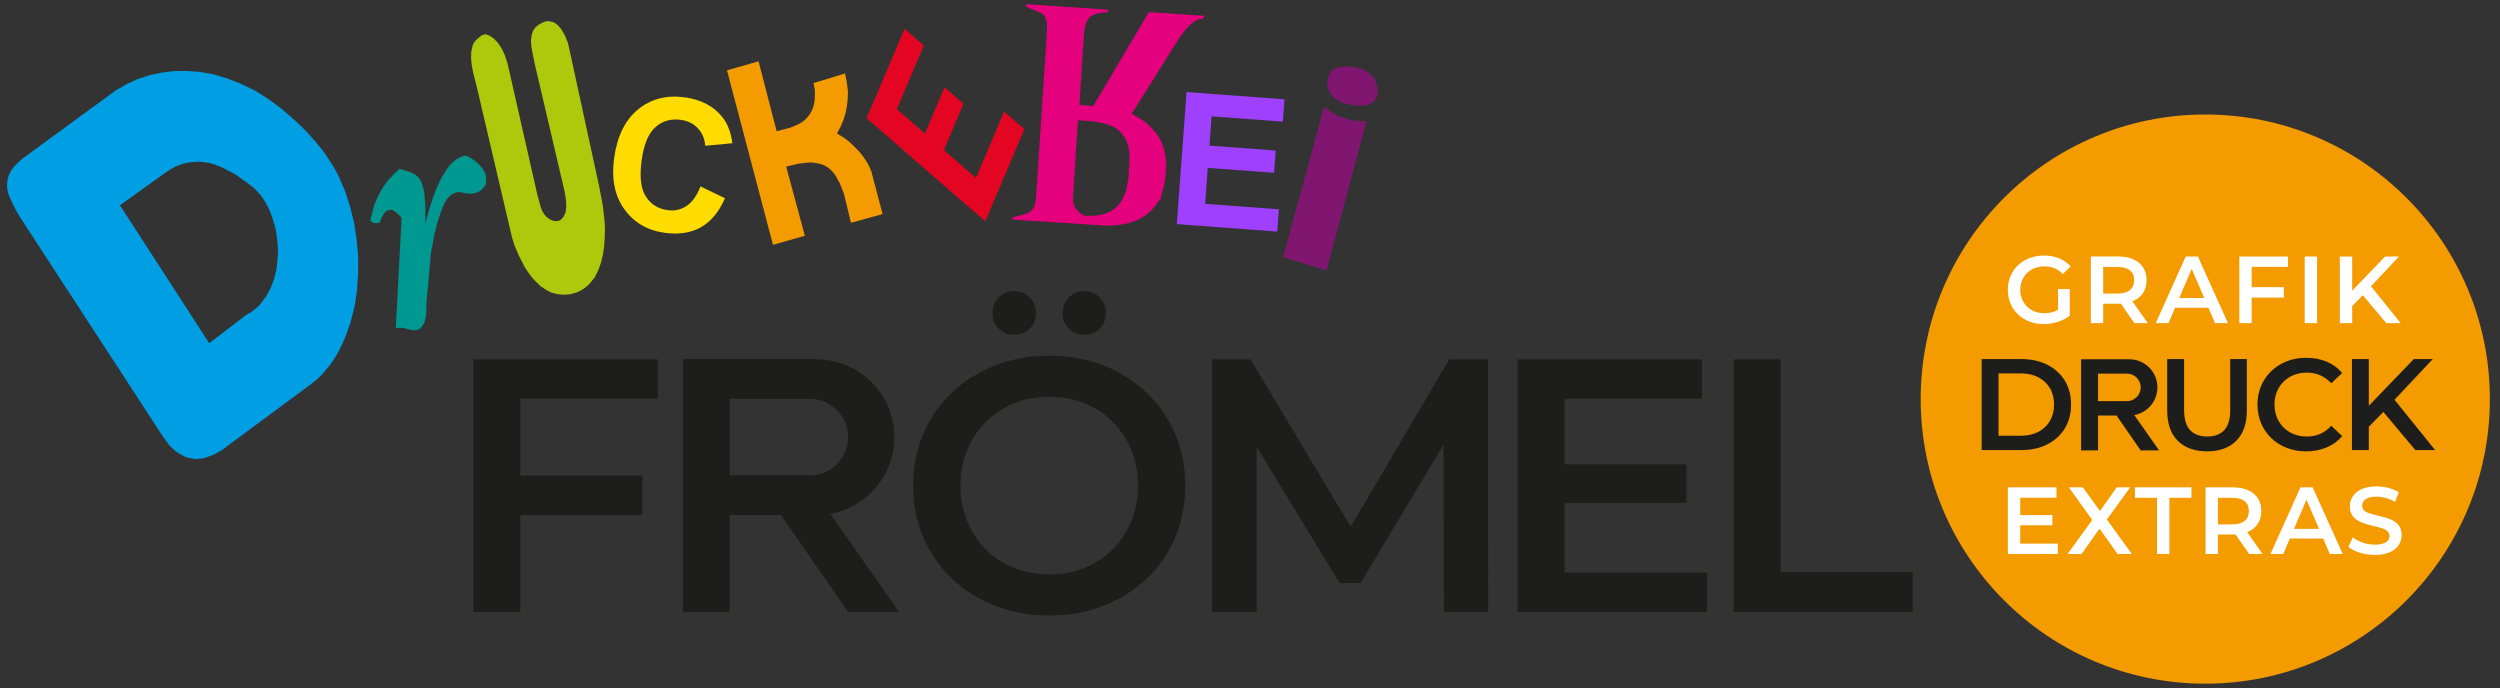 <?xml version="1.0" encoding="utf-8"?>
<!-- Generator: Adobe Illustrator 16.0.3, SVG Export Plug-In . SVG Version: 6.00 Build 0)  -->
<!DOCTYPE svg PUBLIC "-//W3C//DTD SVG 1.1//EN" "http://www.w3.org/Graphics/SVG/1.1/DTD/svg11.dtd">
<svg version="1.1" id="Ebene_1" xmlns="http://www.w3.org/2000/svg" xmlns:xlink="http://www.w3.org/1999/xlink" x="0px" y="0px"
	 width="4000px" height="1101.458px" viewBox="0 0 4000 1101.458" enable-background="new 0 0 4000 1101.458" xml:space="preserve">
<rect x="0" y="0" width="4000" height="1101.458" fill="#333333" stroke="none"/>
<g>
	<polygon fill="#009992" points="633.278,525.302 642.56,348.538 638.061,343.608 633.737,339.678 630.184,337.177 626.81,335.691 
		623.7,335.707 621.17,336.146 616.481,339.037 613.147,343.779 610.402,348.935 607.508,356.195 602.969,356.982 599.351,357.096 
		595.469,355.683 592.416,353.101 595.445,340.62 598.563,328.643 603.358,317.42 608.34,307.196 614.418,297.297 621.589,287.731 
		629.944,279.01 639.315,270.103 649.186,273.066 658.041,276.2 665.483,280.106 668.618,283.201 671.846,286.798 674.229,291.573 
		676.202,296.948 677.847,303.42 679.163,310.989 680.567,331.014 680.502,357.535 685.923,337.875 691.936,318.646 
		698.712,300.838 706.252,284.451 714.835,271.003 719.001,265.084 723.849,260.082 728.871,256.095 734.482,252.514 
		739.773,250.037 745.827,248.989 754.447,253.724 761.548,258.725 767.735,264.402 772.328,269.85 775.393,275.543 
		777.366,280.926 777.829,286.554 777.691,291.775 776.376,296.169 773.456,300.31 769.949,304.029 765.767,306.847 760.387,308.82 
		754.333,309.868 747.512,309.502 740.013,308.203 734.109,307.147 728.563,308.114 723.276,310.591 718.757,314.504 
		714.417,319.41 710.836,325.751 704.632,340.863 699.276,357.908 695.018,375.278 689.341,405.372 685.066,455.491 682.63,480.34 
		681.708,504.928 680.328,511.92 678.172,517.499 675.76,521.551 673.173,524.604 670.413,526.65 667.563,528.177 660.827,528.315 
		653.827,526.935 646.75,525.042 639.839,524.166 636.303,524.783 	"/>
	<polygon fill="#AEC90B" points="762.673,138.292 818.846,378.396 823.169,392.525 830.194,409.075 839.333,427.054 
		844.904,435.482 850.99,443.879 858.035,451.204 865.059,458.017 873.025,463.238 881.474,467.916 890.837,470.506 
		900.634,471.537 911.37,470.969 923.002,467.793 929.003,464.919 934.468,461.557 939.389,457.708 944.265,452.836 
		951.963,443.205 957.51,431.633 961.984,419.087 964.896,406.119 966.747,392.688 967.563,378.802 967.888,365.46 967.189,352.159 
		964.396,328.204 960.875,309.933 958.756,298.759 912.108,83.804 908.775,69.106 904.033,57.047 898.389,47.091 892.393,40.221 
		888.653,37.347 885.474,35.462 881.84,34.626 877.698,33.814 874.117,34.001 870.082,35.235 862.083,39.247 856.678,43.632 
		852.878,49.47 850.665,56.251 849.536,64.006 849.991,72.703 851.522,82.358 855.664,102.651 903.229,305.775 905.515,320.01 
		906.071,330.746 904.999,339.523 902.246,345.825 898.888,350.096 895.445,352.841 890.861,353.596 886.772,353.815 
		879.968,351.087 874.641,347.27 870.816,342.853 867.454,337.396 865.059,330.851 863.183,324.282 859.33,309.608 812.008,101.352 
		807.733,88.238 802.548,77.242 796.433,68.326 789.933,61.489 783.546,57.209 777.793,54.943 775.23,55.082 772.701,55.731 
		770.2,56.884 768.235,58.524 764.305,61.805 760.886,65.062 758.008,68.797 756.172,72.995 754.102,82.334 753.618,92.614 
		754.715,103.836 756.871,115.522 	"/>
	<polygon fill="#F49B00" points="1213.68,98.087 1163.163,112.526 1236.763,391.705 1287.792,377.251 1257.892,266.513 
		1277.641,261.892 1293.955,260.009 1301.137,260.146 1307.865,261.332 1313.569,262.575 1319.331,264.832 1324.098,267.658 
		1328.913,271.507 1333.237,275.9 1337.119,281.34 1343.919,293.797 1350.432,310.379 1361.565,356.463 1412.106,342.52 
		1394.168,274.243 1391.245,267.22 1387.263,259.732 1381.688,251.312 1375.094,242.939 1367.513,235.127 1358.873,226.861 
		1349.267,219.682 1339.206,213.543 1344.346,204.042 1348.918,193.543 1352.454,182.596 1354.931,171.188 1356.328,158.804 
		1356.685,145.965 1354.939,132.209 1352.121,117.495 1301.653,132.957 1303.748,143.611 1303.776,153.875 1303.2,162.62 
		1301.563,170.392 1298.843,177.205 1295.559,183.019 1291.227,188.362 1286.837,192.707 1281.396,196.572 1275.911,199.422 
		1264.875,204.107 1253.243,207.283 1242.618,209.881 	"/>
	<path fill="#E5007E" d="M1733.728,344.834l-7.482-5.765l-4.897-5.384l-3.41-6.48l-1.397-7.106l8.181-127.596l13.37,0.836
		l14.422,1.291l14.507,2.834l6.785,2.209l6.805,2.729l6.35,3.751l5.38,4.856l4.924,5.887l4.475,6.943l3.009,8.567l2.046,9.631
		l0.613,11.766l-0.865,12.863l-1.056,19.034l-3.224,16.574l-2.188,7.292l-2.745,6.301l-3.26,6.318l-4.333,5.351l-4.373,4.848
		l-5.428,3.874l-5.973,3.394l-6.541,2.396l-7.077,1.9l-8.157,0.942l-8.688,0.455L1733.728,344.834z M1642.162,6.595l-0.292,4.117
		l19.408,8.218l3.658,1.34l3.167,1.884l2.696,2.428l1.721,3.5l1.206,3.532l1.295,5.051l0.125,12.303l-17.629,270.117l-0.755,5.165
		l-1.3,4.694l-1.851,3.679l-2.396,3.207l-2.943,2.704l-3.459,2.25l-8.567,3.004l-16.196,3.93l-0.324,3.606l148.685,9.639
		l14.345-0.235l13.248-1.722l12.165-2.688l11.576-4.198l10.467-5.677l9.854-7.69l8.721-9.695l8.125-11.19l5.989-22.875l1.494-10.337
		l1.007-10.305l0.491-10.272l-0.483-9.208l-1.51-9.152l-1.989-8.616l-3.009-8.559l-4.008-7.999l-5.006-7.43l-5.996-6.854
		l-6.513-6.846l-8.023-6.236l-9.014-5.685l-9.529-5.66l72.884-116.105l3.801-5.838l9.578-12.814l6.33-6.472l6.866-6.009l6.48-3.418
		l3.556-0.698l3.585-0.187l4.349-4.84l-90.039-6.05l-89.041,150.285l-22.152-1.917l7.377-113.702l1.071-8.778l1.682-7.26l2.769-5.79
		l3.333-4.791l5.465-3.362l6.541-2.395l8.124-1.446l9.696-1.023l0.324-3.606L1642.162,6.595z"/>
	<path fill="#80166F" d="M2118.322,171.496L2052.953,411.3l69.332,21.503l64.379-239.244l-9.208,0.479l-9.299-1.055l-9.298-1.56
		l-8.348-2.639l-8.884-3.126l-7.909-4.198L2118.322,171.496z M2127.791,117.17l1.364-3.159l3.476-2.225l3.987-2.266l5.538-1.827
		l6.618-0.861l6.659-0.349l7.178,0.138l7.243,1.153l7.292,2.192l6.294,2.745l6.358,3.768l5.375,4.848l4.418,5.92l2.939,7.024
		l1.949,8.096l-0.52,9.769l-1.803,4.71l-2.875,3.751l-3.419,3.248l-3.986,2.266l-4.012,1.746l-5.084,0.779l-9.711,0.512
		l-10.314-0.999l-8.826-2.103l-7.292-2.185l-4.734-2.314l-6.918-4.767l-4.889-5.384l-3.362-5.457l-2.347-5.522l-0.836-6.106
		l0.73-5.676l1.209-6.22L2127.791,117.17z"/>
	<g>
		<defs>
			<rect id="SVGID_1_" x="11.222" y="6.603" width="3972.571" height="1087.283"/>
		</defs>
		<clipPath id="SVGID_2_">
			<use xlink:href="#SVGID_1_"  overflow="visible"/>
		</clipPath>
		<path clip-path="url(#SVGID_2_)" fill="#FFDC00" d="M1120.722,298.272l39.202,18.872c-9.566,21.974-22.429,37.476-38.649,46.554
			c-16.217,9.03-35.576,11.913-58.11,8.714c-27.873-3.914-49.408-16.721-64.634-38.256c-15.234-21.584-20.533-48.901-15.831-81.918
			c4.937-34.894,17.828-60.741,38.58-77.501c20.796-16.769,45.885-23.062,75.256-18.888c25.677,3.662,45.442,14.194,59.287,31.604
			c8.283,10.337,13.614,24.255,15.989,41.714l-43.354,4.068c-0.914-11.206-4.889-20.561-11.856-27.958
			c-6.98-7.446-16.091-11.945-27.358-13.537c-15.559-2.193-28.982,1.575-40.212,11.401c-11.279,9.769-18.693,27.171-22.246,52.149
			c-3.751,26.529-1.689,46.083,6.285,58.711c7.925,12.627,19.533,19.984,34.792,22.192c11.275,1.592,21.47-0.641,30.609-6.634
			C1107.551,323.534,1114.985,313.1,1120.722,298.272"/>
	</g>
	<polygon fill="#9F40FF" points="1882.888,358.614 1898.523,147.272 2055.194,158.876 2052.547,194.631 1938.517,186.186 
		1935.094,233.048 2041.18,240.869 2038.515,276.484 1932.431,268.665 1928.199,326.149 2046.245,334.895 2043.64,370.503 	"/>
	<path fill="#009EE2" d="M191.909,328.439l74.131-53.116l6.943-4.458l6.976-3.963l7.016-2.923l7.568-2.452l7.617-1.429l7.642-0.91
		l7.674-0.397l7.719,0.609l8.266,1.121l8.315,2.119l8.372,3.151l8.389,3.654l18.461,9.81l18.652,13.374l10.674,8.169l9.781,10.256
		l8.307,11.863l6.858,13.488l5.379,14.592l4.409,15.657l2.372,15.777l1.36,16.33l-0.699,15.932l-1.729,15.99l-3.8,15.583
		l-5.404,14.129l-7.008,13.188l-8.616,11.718l-4.848,5.392l-5.888,4.92l-5.928,4.41l-6.48,3.418l-59.652,45.686L191.909,328.439z
		 M278.595,113.662l-20.383,2.599l-19.266,4.093l-18.652,6.115l-17.528,8.088l-16.927,9.606L36.204,253.536l-6.862,5.993
		l-5.834,5.944l-4.824,5.896l-3.285,5.814l-2.261,5.75l-1.214,6.22l-0.698,6.188l0.349,6.65l1.373,6.594l2.391,6.545l6.371,14.024
		l8.506,15.445l10.593,16.371l220.266,338.158l9.387,12.839l5.404,5.352l5.388,4.848l5.838,3.792l5.814,3.289l6.293,2.736
		l6.22,1.227l6.728,1.186l6.643-0.357l7.142-0.885l7.56-2.444l7.532-2.964l7.995-3.995l8.453-5.067l8.368-6.586l132.785-98.232
		l8.855-7.131l8.291-8.136l7.243-8.567l7.219-9.11l6.651-10.085l5.619-10.037l10.614-22.607l7.999-23.484l6.387-24.946l3.764-25.839
		l1.681-26.749l0.143-26.667l-2.445-27.049l-3.958-26.457l-6.504-26.334l-7.954-24.703l-10.496-24.061l-5.705-10.979l-6.72-10.93
		l-6.707-10.418l-7.187-9.874l-10.402-12.79l-10.361-11.758l-10.841-11.23l-10.796-10.208l-21.503-18.872l-21.868-16.282
		l-21.747-13.723l-22.091-10.638l-21.986-8.6l-21.876-6.537l-21.747-3.987l-21.097-1.453L278.595,113.662z"/>
	<polygon fill="#E30521" points="1576.431,354.222 1386.54,189.149 1447.26,46.101 1478.129,72.93 1434.925,174.712 
		1479.814,213.73 1511.273,139.623 1541.627,166.007 1510.169,240.122 1561.559,284.792 1606.643,178.577 1639.036,206.739 	"/>
	<rect x="826.194" y="760.81" fill="#1D1D1B" width="201.48" height="63.502"/>
	<polygon fill="#1D1D1B" points="832.549,637.842 1052.502,637.842 1052.502,574.91 757.5,574.91 757.5,979.022 832.549,979.022 	
		"/>
	<g>
		<defs>
			<rect id="SVGID_3_" x="11.222" y="6.603" width="3972.571" height="1087.283"/>
		</defs>
		<clipPath id="SVGID_4_">
			<use xlink:href="#SVGID_3_"  overflow="visible"/>
		</clipPath>
		<path clip-path="url(#SVGID_4_)" fill="#1D1D1B" d="M1820.75,776.97c0,20.78-3.561,39.75-10.678,56.867
			c-7.125,17.134-17.028,32.141-29.732,45.028c-12.701,12.895-27.708,22.802-45.028,29.728
			c-17.321,6.927-36.181,10.396-56.579,10.396c-20.407,0-39.258-3.469-56.579-10.396c-17.316-6.926-32.327-16.833-45.023-29.728
			c-12.701-12.888-22.62-28-29.737-45.32c-7.125-17.32-10.678-36.169-10.678-56.575c0-20.78,3.553-39.741,10.678-56.867
			c7.118-17.118,17.122-32.133,30.025-45.027c12.891-12.888,27.897-22.803,45.028-29.729c17.122-6.927,35.88-10.394,56.287-10.394
			c20.398,0,39.258,3.467,56.579,10.394c17.32,6.927,32.327,16.842,45.028,29.729c12.704,12.895,22.607,27.909,29.732,45.027
			C1817.189,737.229,1820.75,756.19,1820.75,776.97 M1896.376,776.97c0-30.021-5.396-57.63-16.164-82.845
			c-10.775-25.205-25.977-47.139-45.608-65.807c-19.623-18.67-42.624-33.197-68.982-43.591
			c-26.372-10.395-55.333-15.592-86.889-15.592c-31.175,0-60.034,5.197-86.596,15.592c-26.558,10.394-49.648,24.921-69.275,43.591
			c-19.631,18.668-34.841,40.602-45.608,65.807c-10.776,25.215-16.164,52.823-16.164,82.845c0,30.021,5.388,57.639,16.164,82.845
			c10.768,25.214,25.977,47.146,45.608,65.808c19.627,18.677,42.717,33.196,69.275,43.591
			c26.562,10.394,55.612,15.591,87.176,15.591c31.174,0,59.937-5.197,86.308-15.591c26.358-10.395,49.359-24.824,68.982-43.299
			c19.631-18.474,34.833-40.415,45.608-65.815C1890.98,834.707,1896.376,806.991,1896.376,776.97"/>
		<path clip-path="url(#SVGID_4_)" fill="#1D1D1B" d="M1759.266,526.13c6.728-6.35,10.106-14.714,10.106-25.108
			c0-10.394-3.378-18.855-10.106-25.408c-6.736-6.537-14.917-9.81-24.536-9.81c-9.623,0-17.804,3.272-24.531,9.81
			c-6.744,6.553-10.102,15.015-10.102,25.408c0,10.395,3.357,18.759,10.102,25.108c6.728,6.351,14.909,9.534,24.531,9.534
			C1744.35,535.664,1752.53,532.481,1759.266,526.13"/>
		<path clip-path="url(#SVGID_4_)" fill="#1D1D1B" d="M1647.27,526.13c6.728-6.35,10.102-14.714,10.102-25.108
			c0-10.394-3.374-18.855-10.102-25.408c-6.735-6.537-14.917-9.81-24.54-9.81c-9.619,0-17.8,3.272-24.528,9.81
			c-6.744,6.553-10.105,15.015-10.105,25.408c0,10.395,3.361,18.759,10.105,25.108c6.728,6.351,14.909,9.534,24.528,9.534
			C1632.353,535.664,1640.534,532.481,1647.27,526.13"/>
	</g>
	<polygon fill="#1D1D1B" points="2010.564,979.031 2010.564,686.338 1993.244,686.338 2143.35,932.842 2176.83,932.842 
		2324.613,686.338 2309.606,686.338 2310.191,979.031 2381.196,979.031 2380.62,574.91 2318.848,574.91 2145.071,869.917 
		2177.406,869.917 2000.755,574.91 1938.979,574.91 1938.979,979.031 	"/>
	<rect x="2497.399" y="742.905" fill="#1D1D1B" width="200.899" height="61.771"/>
	<polygon fill="#1D1D1B" points="2503.173,637.842 2723.131,637.842 2723.131,574.91 2428.117,574.91 2428.117,979.022 
		2731.211,979.022 2731.211,916.106 2503.173,916.106 	"/>
	<polygon fill="#1D1D1B" points="3060.274,979.031 3060.274,915.52 2848.981,915.52 2848.981,574.91 2773.924,574.91 
		2773.924,979.031 	"/>
	<g>
		<defs>
			<rect id="SVGID_5_" x="11.222" y="6.603" width="3972.571" height="1087.283"/>
		</defs>
		<clipPath id="SVGID_6_">
			<use xlink:href="#SVGID_5_"  overflow="visible"/>
		</clipPath>
		<path clip-path="url(#SVGID_6_)" fill="#1D1D1B" d="M1356.961,699.404c0,33.789-27.382,61.171-61.167,61.171
			c-0.085,0-0.167-0.008-0.248-0.008v0.008H1167.67V638.233h127.876v0.017c0.082,0,0.163-0.017,0.248-0.017
			C1329.579,638.233,1356.961,665.623,1356.961,699.404 M1430.958,699.509c0-68.829-55.804-124.632-124.636-124.632v-0.219h-213.721
			v404.307h75.069V824.15h81.757l107.534,154.815h81.541l-110.247-156.781C1386.629,811.815,1430.958,760.851,1430.958,699.509"/>
		<path clip-path="url(#SVGID_6_)" fill="#F49B00" d="M3528.449,1093.886c251.48,0,455.344-203.864,455.344-455.345
			c0-251.481-203.863-455.344-455.344-455.344c-251.482,0-455.345,203.862-455.345,455.344
			C3073.104,890.022,3276.967,1093.886,3528.449,1093.886"/>
		<path clip-path="url(#SVGID_6_)" fill="#FFFFFF" d="M3823.747,883.558c6.392-2.891,11.142-6.755,14.235-11.571
			c3.102-4.823,4.645-10.085,4.645-15.77c0-5.579-1.137-10.199-3.427-13.854c-2.282-3.662-5.278-6.554-8.981-8.681
			c-3.711-2.136-7.82-3.856-12.334-5.181c-4.523-1.315-9.063-2.51-13.635-3.573c-4.563-1.071-8.705-2.168-12.407-3.28
			c-3.712-1.112-6.708-2.664-8.989-4.646c-2.282-1.981-3.428-4.587-3.428-7.844c0-2.745,0.788-5.182,2.363-7.309
			c1.575-2.128,4.061-3.856,7.471-5.181c3.387-1.315,7.837-1.981,13.318-1.981c4.669,0,9.549,0.69,14.617,2.055
			c5.082,1.372,10.004,3.483,14.779,6.325l6.236-15.38c-4.671-3.053-10.151-5.375-16.444-7.007
			c-6.294-1.625-12.644-2.438-19.043-2.438c-9.745,0-17.792,1.446-24.134,4.345c-6.35,2.891-11.06,6.749-14.162,11.571
			c-3.094,4.824-4.645,10.127-4.645,15.916c0,5.686,1.169,10.354,3.508,14.009c2.33,3.653,5.352,6.577,9.063,8.762
			c3.694,2.185,7.813,3.954,12.327,5.327c4.515,1.372,9.038,2.565,13.553,3.572c4.522,1.023,8.632,2.111,12.343,3.28
			c3.695,1.169,6.715,2.745,9.055,4.719c2.339,1.98,3.508,4.604,3.508,7.844c0,2.647-0.813,5.003-2.437,7.082
			c-1.624,2.078-4.165,3.734-7.616,4.952c-3.451,1.219-7.975,1.827-13.553,1.827c-6.603,0-13.051-1.111-19.343-3.354
			c-6.294-2.225-11.573-5.018-15.844-8.372l-6.854,15.38c4.467,3.753,10.516,6.829,18.125,9.217
			c7.616,2.38,15.583,3.573,23.915,3.573C3809.277,887.895,3817.356,886.449,3823.747,883.558 M3723.078,861.707l-5.326-15.534
			h-57.566l-5.335,15.534H3723.078z M3653.179,886.376l41.113-96.097h-7.917l41.268,96.097h20.724l-48.122-106.612h-19.506
			l-47.975,106.612H3653.179z M3548.701,786.779l-8.835,9.745h31.986c8.729,0,15.307,1.828,19.725,5.481
			c4.417,3.654,6.626,8.884,6.626,15.688c0,6.699-2.209,11.93-6.626,15.681c-4.418,3.76-10.995,5.636-19.725,5.636h-31.986
			l8.835,9.444V786.779z M3619.982,886.376l-27.106-38.686h-21.178l26.959,38.686H3619.982z M3548.701,886.376v-40.058l-8.835,8.98
			h32.903c9.445,0,17.531-1.494,24.28-4.49c6.757-2.988,11.962-7.309,15.624-12.944c3.646-5.627,5.473-12.359,5.473-20.171
			c0-7.82-1.827-14.567-5.473-20.26c-3.662-5.686-8.867-10.053-15.624-13.091c-6.749-3.053-14.835-4.579-24.28-4.579h-43.866
			v106.612H3548.701z M3471.038,886.376v-89.853h35.331v-16.76h-90.461v16.76h35.331v89.853H3471.038z M3330.619,886.376
			l33.051-46.903h-8.99l33.514,46.903h22.834l-45.23-62.291v14.324l42.494-58.646h-21.47l-31.524,44.321l9.135-0.147l-31.832-44.174
			h-22.395l42.803,59.709v-14.925l-44.931,61.828H3330.619z M3232.387,796.37h58.021v-16.605h-77.818v106.612h79.962v-16.605
			h-60.164V796.37z M3230.868,840.382h52.993v-16.297h-52.993V840.382z"/>
		<path clip-path="url(#SVGID_6_)" fill="#1D1D1B" d="M3896.157,720.071l-69.43-86.068l-17.881,19.748l55.706,66.32H3896.157z
			 M3790.138,574.553h-27.025v145.518h27.025V574.553z M3814.043,658.331l14.967-16.428l63.404-67.35h-30.346l-76.3,79.198
			l1.462,32.02L3814.043,658.331z M3722.575,715.913c9.843-4.157,18.158-10.19,24.946-18.084l-17.459-16.631
			c-5.262,5.814-11.158,10.15-17.67,12.985c-6.514,2.842-13.578,4.263-21.211,4.263c-7.617,0-14.584-1.242-20.886-3.735
			c-6.31-2.501-11.782-6.033-16.419-10.605c-4.652-4.571-8.251-9.979-10.816-16.216c-2.566-6.236-3.85-13.099-3.85-20.578
			c0-7.487,1.283-14.348,3.85-20.584c2.565-6.236,6.164-11.638,10.816-16.21c4.637-4.579,10.109-8.111,16.419-10.604
			c6.302-2.492,13.269-3.743,20.886-3.743c7.633,0,14.697,1.42,21.211,4.271c6.512,2.834,12.408,7.098,17.67,12.774l17.459-16.421
			c-6.788-8.03-15.104-14.104-24.946-18.181c-9.842-4.093-20.715-6.139-32.645-6.139c-11.222,0-21.534,1.835-30.971,5.514
			c-9.42,3.662-17.671,8.858-24.735,15.583c-7.064,6.724-12.537,14.658-16.419,23.801c-3.89,9.151-5.831,19.132-5.831,29.939
			c0,10.809,1.941,20.789,5.831,29.933c3.882,9.151,9.322,17.085,16.321,23.801c6.992,6.724,15.234,11.921,24.735,15.591
			c9.484,3.679,19.782,5.514,30.866,5.514C3701.787,722.149,3712.733,720.071,3722.575,715.913 M3578,705.307
			c11.287-11.222,16.938-27.438,16.938-48.642v-82.113h-26.603v81.074c0,14.966-3.199,25.847-9.565,32.636
			c-6.383,6.797-15.462,10.184-27.236,10.184s-20.894-3.387-27.333-10.184c-6.448-6.789-9.664-17.67-9.664-32.636v-81.074h-27.024
			v82.113c0,21.203,5.645,37.42,16.939,48.642c11.287,11.23,26.927,16.842,46.88,16.842
			C3551.146,722.149,3566.704,716.538,3578,705.307 M3197.688,597.42h35.339c10.947,0,20.407,2.078,28.381,6.236
			c7.967,4.157,14.122,9.947,18.491,17.353c4.377,7.413,6.552,16.193,6.552,26.302c0,9.98-2.175,18.709-6.552,26.188
			c-4.369,7.487-10.524,13.311-18.491,17.468c-7.974,4.157-17.434,6.236-28.381,6.236h-35.339V597.42z M3234.278,720.071
			c15.795,0,29.647-3.045,41.577-9.151c11.912-6.091,21.193-14.585,27.853-25.467c6.651-10.873,9.972-23.589,9.972-38.142
			c0-14.689-3.32-27.438-9.972-38.255c-6.659-10.809-15.94-19.253-27.853-25.36c-11.93-6.09-25.782-9.143-41.577-9.143h-63.615
			v145.518H3234.278z"/>
		<path clip-path="url(#SVGID_6_)" fill="#FFFFFF" d="M3841.182,517.011l-50.865-63.047l-13.099,14.462l40.821,48.584H3841.182z
			 M3763.519,410.398h-19.806v106.604h19.806V410.398z M3781.026,471.772l10.962-12.026l46.449-49.348h-22.233l-55.894,58.028
			l1.064,23.452L3781.026,471.772z M3707.317,410.398h-19.799v106.604h19.799V410.398z M3602.693,427.005h58.021v-16.606h-77.817
			v106.613h19.797V427.005z M3601.014,476.198h53.155v-16.752h-53.155V476.198z M3539.492,492.342l-5.326-15.535h-57.574
			l-5.327,15.535H3539.492z M3469.584,517.011l41.113-96.105h-7.909l41.269,96.105h20.714l-48.121-106.613h-19.497l-47.976,106.613
			H3469.584z M3365.115,417.407l-8.836,9.744h31.979c8.737,0,15.315,1.835,19.725,5.481c4.417,3.662,6.635,8.892,6.635,15.697
			c0,6.699-2.218,11.929-6.635,15.68c-4.409,3.76-10.987,5.636-19.725,5.636h-31.979l8.836,9.444V417.407z M3436.387,517.011
			l-27.105-38.685h-21.17l26.961,38.685H3436.387z M3365.115,517.011v-40.058l-8.836,8.989h32.896
			c9.444,0,17.532-1.494,24.297-4.499c6.747-2.989,11.944-7.309,15.606-12.936c3.646-5.636,5.481-12.368,5.481-20.179
			c0-7.82-1.836-14.568-5.481-20.26c-3.662-5.685-8.859-10.053-15.606-13.099c-6.765-3.037-14.853-4.572-24.297-4.572h-43.858
			v106.613H3365.115z M3311.658,504.977v-42.494h-18.733v39.912L3311.658,504.977z M3292.242,515.103
			c7.357-2.282,13.837-5.66,19.416-10.126l-11.264-14.779c-4.475,3.971-9.159,6.789-14.089,8.461
			c-4.929,1.673-10.028,2.509-15.308,2.509c-5.684,0-10.863-0.917-15.533-2.737c-4.67-1.827-8.729-4.442-12.181-7.844
			c-3.452-3.402-6.123-7.39-7.998-11.953c-1.885-4.572-2.827-9.55-2.827-14.925c0-5.49,0.942-10.508,2.827-15.08
			c1.875-4.572,4.546-8.526,7.998-11.88c3.451-3.354,7.561-5.936,12.335-7.764c4.766-1.835,9.947-2.744,15.526-2.744
			c5.79,0,11.093,0.991,15.916,2.963c4.823,1.982,9.313,5.06,13.48,9.217l12.488-12.18c-4.97-5.685-11.092-9.996-18.352-12.953
			c-7.26-2.939-15.405-4.409-24.442-4.409c-8.332,0-15.998,1.348-22.998,4.036c-7.008,2.688-13.122,6.496-18.352,11.417
			c-5.229,4.937-9.258,10.735-12.099,17.443c-2.851,6.699-4.272,14.008-4.272,21.933c0,7.917,1.422,15.226,4.272,21.925
			c2.841,6.708,6.845,12.514,12.025,17.442c5.181,4.921,11.247,8.729,18.198,11.426c6.951,2.68,14.601,4.027,22.923,4.027
			C3277.447,518.53,3284.885,517.393,3292.242,515.103"/>
		<path clip-path="url(#SVGID_6_)" fill="#1D1D1B" d="M3425.173,619.792c0,12.188-9.891,22.071-22.087,22.071
			c-0.033,0-0.049-0.008-0.081-0.008v0.008h-46.148v-44.144h46.148c0.032,0,0.048,0,0.081,0
			C3415.282,597.719,3425.173,607.602,3425.173,619.792 M3451.873,619.833c0-24.841-20.139-44.979-44.986-44.979v-0.073h-77.12
			v145.899h27.09v-55.868h29.501l38.815,55.868h29.413l-39.774-56.574C3435.868,660.361,3451.873,641.968,3451.873,619.833"/>
	</g>
</g>
</svg>
